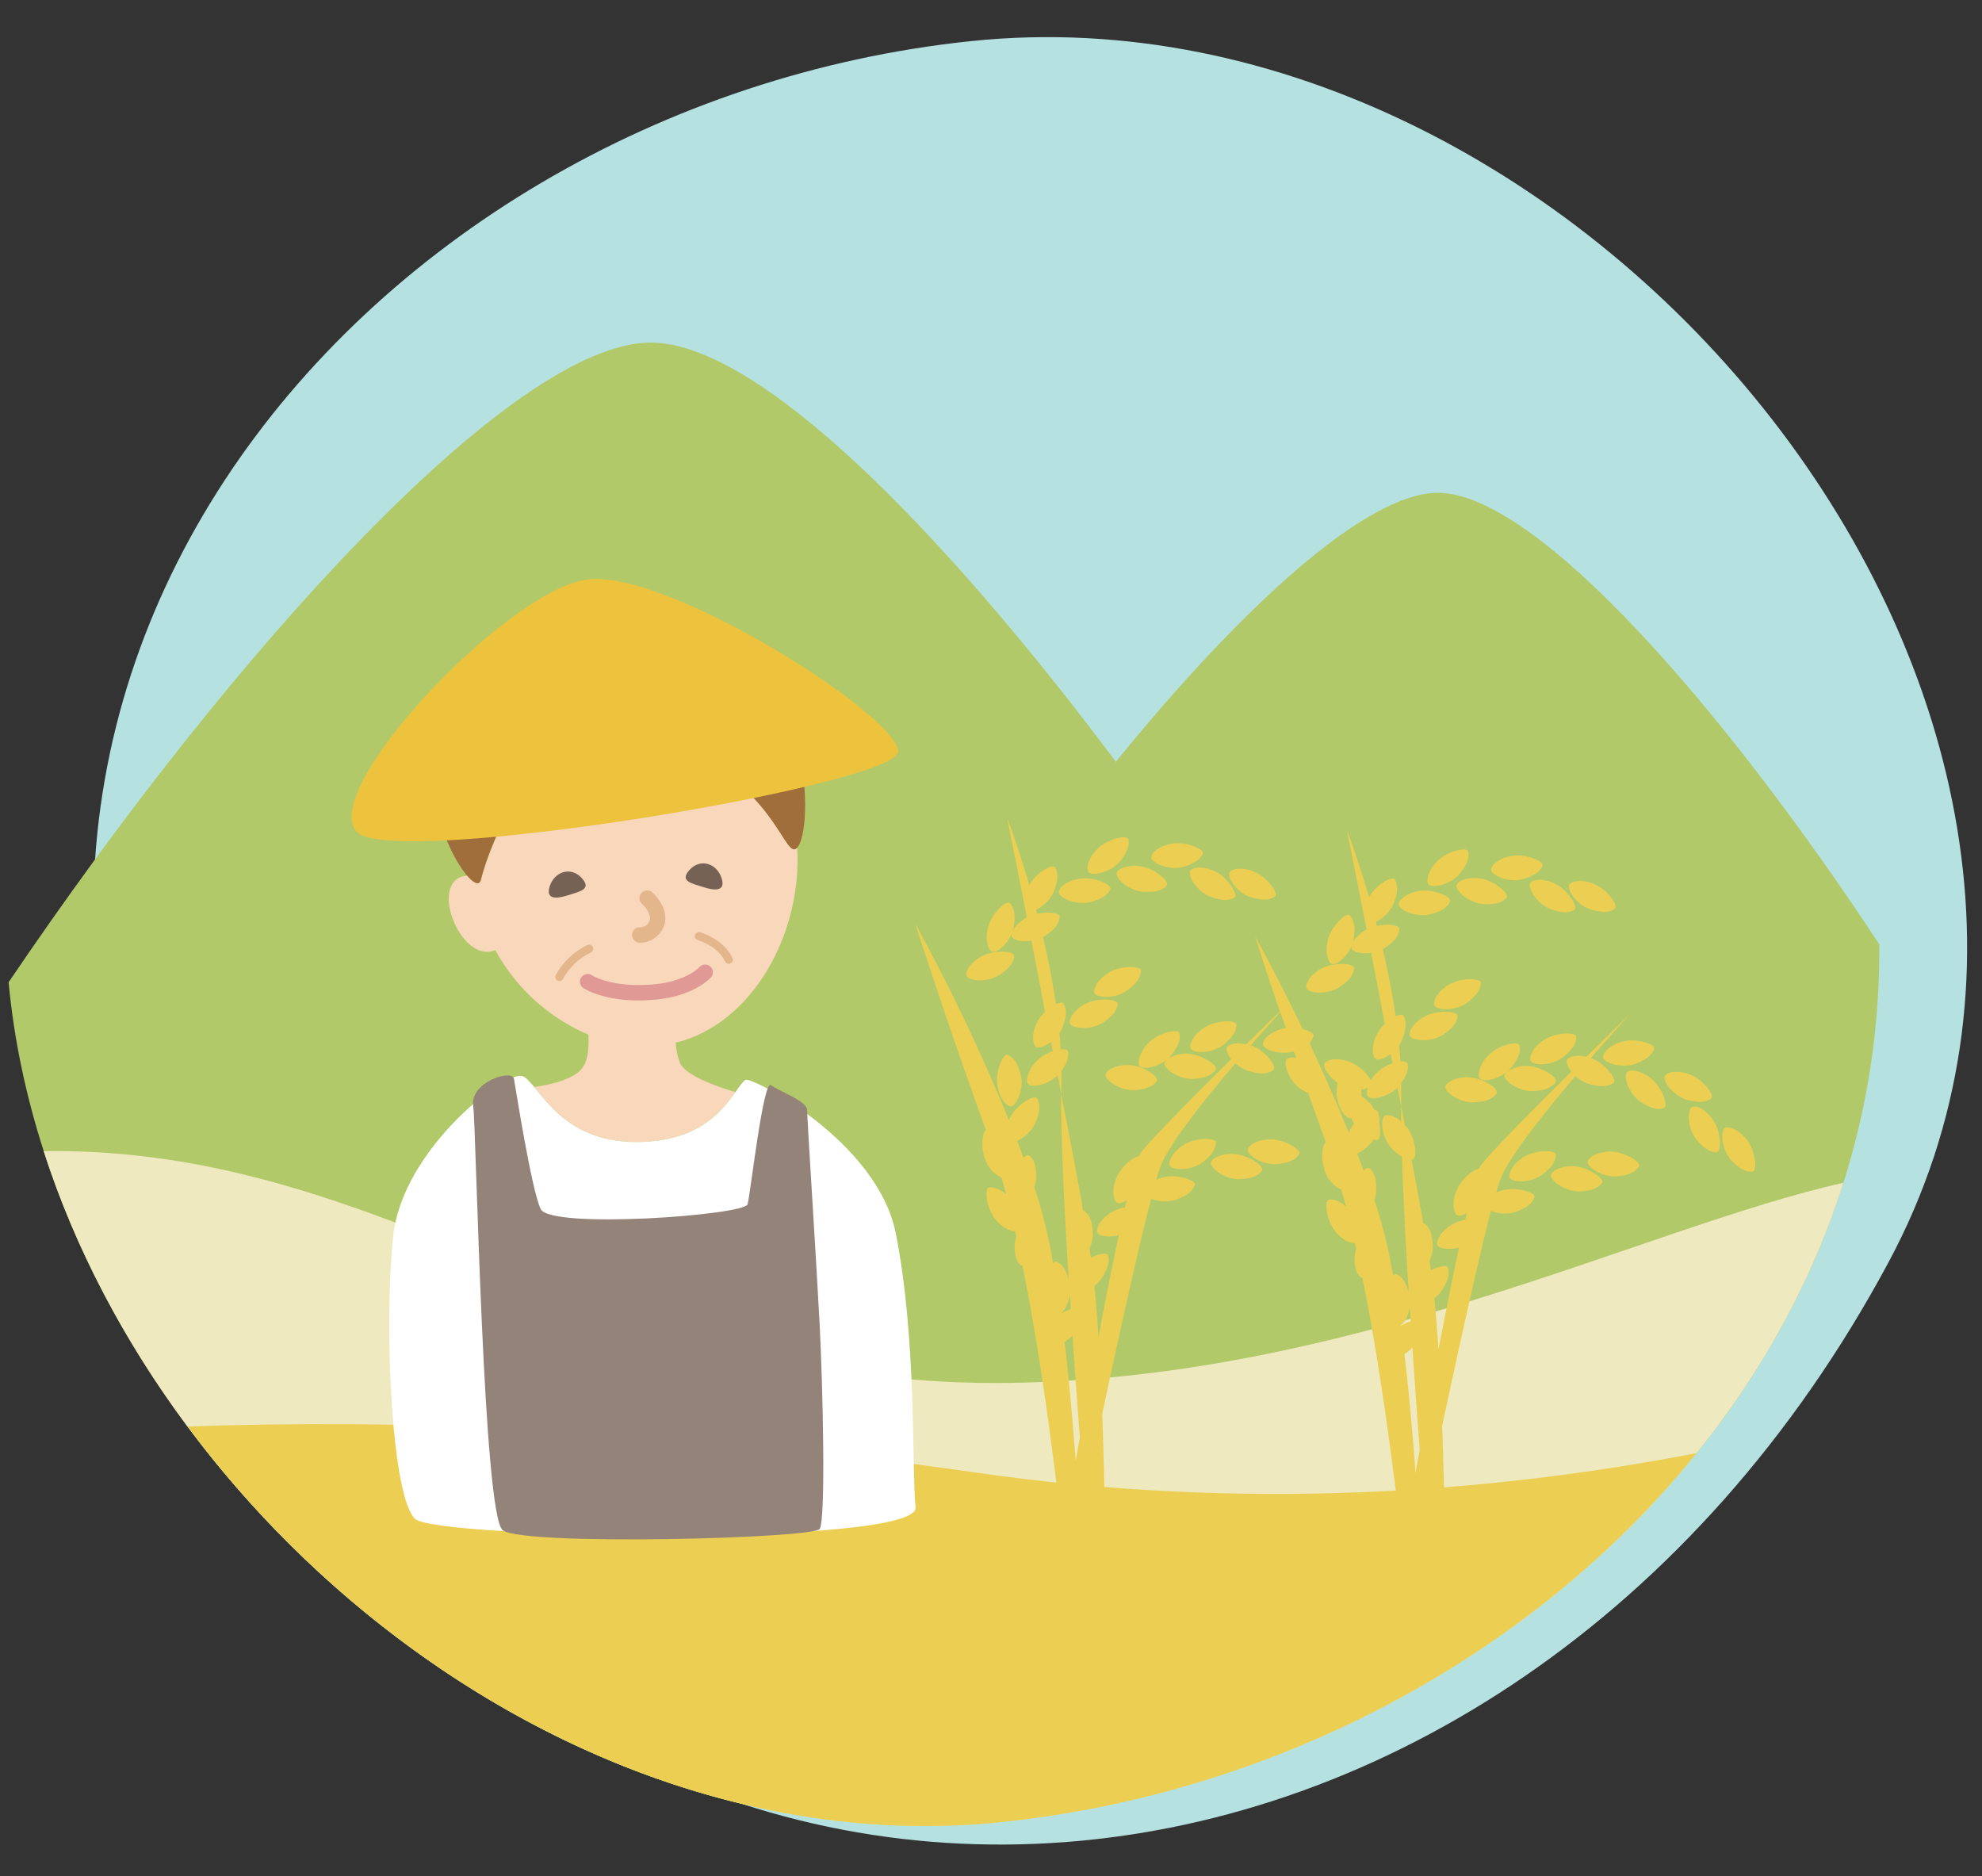 <svg xmlns="http://www.w3.org/2000/svg" viewBox="0 0 486 460"><rect x="0" y="0" width="486" height="460" fill="#333333" stroke="none"/><defs><style>.cls-1,.cls-10,.cls-11,.cls-9{fill:none;}.cls-2{fill:#b6e1e1;}.cls-3{fill:#b2c96a;}.cls-4{fill:#eee9be;}.cls-5{fill:#eccf52;}.cls-6{fill:#f8d7bb;}.cls-7{fill:#fff;}.cls-8{fill:#766255;}.cls-11,.cls-9{stroke:#e4b68b;}.cls-10,.cls-11,.cls-9{stroke-linecap:round;stroke-miterlimit:10;}.cls-10,.cls-9{stroke-width:3.77px;}.cls-10{stroke:#e09995;}.cls-11{stroke-width:2px;}.cls-12{fill:#a06e3b;}.cls-13{fill:#edc23d;}.cls-14{fill:#938379;}</style></defs><g id="レイヤー_2" data-name="レイヤー 2"><g id="contents"><path class="cls-1" d="M20.62,147.27C-52.31,283.18,94.51,462.42,245.49,446.7S521.94,282.92,428.92,122.38C329.4-49.38,114-26.81,20.62,147.27Z"/><path class="cls-2" d="M463.07,309.5C536,173.59,389.18-5.65,238.2,10.07S-38.25,173.85,54.77,334.39C154.29,506.15,369.66,483.58,463.07,309.5Z"/><path class="cls-3" d="M352.57,120.83c-17.67,0-48.36,28.31-78.95,65.93C230.57,129.28,185.78,84,159.55,84,125.61,84,56.68,160.11,2.11,240.83,12.57,352.68,127.76,459,245.49,446.7,361.14,434.67,461.82,345,460.8,231.5,423.14,174.29,376.9,120.83,352.57,120.83Z"/><path class="cls-4" d="M243.71,339.08c-95.37,0-147.77-58.12-233-56.84C41.37,377.37,142.46,457.43,245.49,446.7c94.89-9.87,179.7-72,206.53-156.71C402.78,301,329.54,339.08,243.71,339.08Z"/><path class="cls-5" d="M239,361c-77.7-11.22-143.23-13-193-11.26,46.2,62.06,122.31,105,199.51,97C313.31,439.65,376,405.87,416,356.27,365.7,366,305.22,370.56,239,361Z"/><path class="cls-6" d="M121.28,233l.16-.08a47,47,0,0,0,22.83,20.74c.16,2.83,0,5.83-1.25,7.84-1.81,3-7.78,4.41-12,5,3.87,4.67,10.09,13.48,25,13.48,15.28,0,21.12-7.69,24.32-12.22-5.21-1.56-12.44-4.22-13.65-7.26a18.26,18.26,0,0,1-1-4.87c18.68-4.52,31-26.53,29.8-47.83a1.47,1.47,0,0,1-.36.28c-3.05,1.52-5.79-16.39-31-25.91-14.2-5.35-29.58,4.35-31.4,4.52s-11.69,16.71-14.79,29c-.35,1.4-1.67.86-3.28-1C104.66,215.3,112.77,236.33,121.28,233Z"/><path class="cls-7" d="M128.27,263.9c3.88,1.94,8.81,16.1,27.74,16.1,20.08,0,23.86-13.29,26.77-15.23,1.42-.94,32.34,15,36.85,37.53,5.21,26.07,3.9,57.54,4.87,67.24s-116.81,7.76-122.63,2.91-7.82-47.3-5.46-69.39C98.7,281.59,124.39,262,128.27,263.9Z"/><path class="cls-8" d="M134.73,217.49c-.87,3,1.66,2.95,4.57,2s5.86-1.43,3.36-4.2C140,212.33,135.84,213.67,134.73,217.49Z"/><path class="cls-8" d="M177,215.49c.87,3-1.66,2.95-4.57,2s-5.86-1.43-3.36-4.2C171.73,210.33,175.88,211.67,177,215.49Z"/><path class="cls-9" d="M156.85,229.24A4.39,4.39,0,0,0,161,226.5c1.24-3.16-2.32-6.31-2.32-6.31"/><path class="cls-10" d="M144.09,240.68s5.38,3.61,16.62,2.52c8.71-.84,12.21-4.83,12.21-4.83"/><path class="cls-11" d="M144.47,232.61a16.36,16.36,0,0,0-7.3,6.92"/><path class="cls-11" d="M171.38,229.53s5.38,1.54,7.31,5.77"/><path class="cls-12" d="M196,184.28c-3.81-18-19.85-28.48-41.87-30.4,3.67-3.53,6.54-8.1,5-7.57-2.86,1-15.35,6.19-20.81,8.46-15.87,3.8-24.85,16.26-29.89,27.91-6.93,16,8.14,38.4,9.47,33.08,3.1-12.34,13-28.88,14.79-29s17.2-9.87,31.4-4.52c25.22,9.52,28,27.43,31,25.91C197.2,207.05,198.63,196.87,196,184.28Z"/><path class="cls-13" d="M87.66,204.08c-10.21-9.78,36.48-59.34,56.31-62s77.18,34.1,76.25,42.3S96.91,212.94,87.66,204.08Z"/><path class="cls-14" d="M123.33,375.22c-4.89-3.26-6.53-98.41-7.3-104.17s9.55-9,10-6.54,4.23,26.91,6.54,31.91,50,1.54,50.74-1.16,3.84-30.75,5.76-29.21,8.85,3.84,8.85,6.15,2.3,37.67,3.07,52.66,1.54,47.67,0,50S129.1,379.06,123.33,375.22Z"/><path class="cls-5" d="M260.27,265c0-.81,0-1.63,0-2.45,1.79-2.43,1.75-3.83,1.57-4.78-.08-.44-.78-.58-1.76-.46-.08-1.33-.18-2.67-.31-4a7.27,7.27,0,0,0,.76-1.43c1.33-3.44.78-4.89.28-5.82-.22-.4-1-.3-1.89.15-.82-5.66-1.94-11.24-3.17-16.46.17-.09.33-.19.5-.3,3.06-2,3.45-3.54,3.57-4.59s-2.73-1.41-5.49-.82c-.09-.32-.17-.64-.26-1a9.12,9.12,0,0,0,4.36-4.54c1.34-3.42.8-4.88.29-5.81s-3.8.79-5.73,3.38a10.61,10.61,0,0,0-.6.94c-2.86-9.77-5.4-16.36-5.4-16.36s2.39,11.94,4.81,24.27c-2.3,1.22-3.8,3.23-3.72,4.49.06,1,2.39,1.6,4.83,1.22,1.06,5.44,2.05,10.59,2.76,14.44.17.93.37,1.95.58,3a11.18,11.18,0,0,0-1.16,1.32c-1.92,2.6-2.17,5.94-1.23,7.12.55.68,2.24.14,3.83-1.08.15.75.31,1.51.46,2.3a11.34,11.34,0,0,0-2.81,1.44c-2.62,1.87-3.91,5-3.38,6.38s4.91.55,7.37-1.92c.3,1.49.6,3,.91,4.56C260.24,267.11,260.25,266,260.27,265Z"/><path class="cls-5" d="M245.11,239c3.06-2,3.45-3.54,3.57-4.6s-3.57-1.53-6.63-.51-5.2,3.6-5.11,5.11S242.05,241.05,245.11,239Z"/><path class="cls-5" d="M267.35,221.17c3.57-.92,4.43-2.21,4.89-3.16s-2.87-2.62-6.1-2.67-6.09,1.69-6.5,3.14S263.79,222.09,267.35,221.17Z"/><path class="cls-5" d="M273.91,213.79c-.83,1.26,2.87,4.68,6.55,4.87s4.89-.79,5.61-1.56-1.95-3.36-5-4.37S274.73,212.52,273.91,213.79Z"/><path class="cls-5" d="M292.06,213.27c-1.17,1,1.34,5.33,4.8,6.61s4.89.71,5.81.19-.86-3.79-3.48-5.67S293.22,212.31,292.06,213.27Z"/><path class="cls-5" d="M248.6,227.21c.58-3.64-.26-4.94-.95-5.74s-3.55,1.58-4.88,4.52-.89,6.26.28,7.22S248,230.84,248.6,227.21Z"/><path class="cls-5" d="M274.6,211.21c2.33-2.85,2.26-4.4,2.07-5.44s-3.86-.41-6.49,1.46-3.92,5-3.38,6.38S272.28,214.06,274.6,211.21Z"/><path class="cls-5" d="M290.06,212.55c3.55-1,4.4-2.26,4.85-3.22s-2.91-2.59-6.14-2.59-6.07,1.76-6.46,3.22S286.51,213.52,290.06,212.55Z"/><path class="cls-5" d="M306.81,220c3.52,1.06,4.93.4,5.82-.18s-1.1-3.73-3.84-5.44-6.09-1.71-7.19-.67S303.28,219,306.81,220Z"/><path class="cls-5" d="M278.27,267.26c3.68-.25,4.76-1.36,5.39-2.21s-2.34-3.11-5.5-3.75-6.3.53-7,1.89S274.6,267.5,278.27,267.26Z"/><path class="cls-5" d="M285.61,260.43c-.66,1.35,3.42,4.31,7.09,4.07s4.76-1.36,5.39-2.21-2.34-3.11-5.51-3.75a8.31,8.31,0,0,0-6.29,1.11,6.72,6.72,0,0,0,.88-.89c2.32-2.87,2.24-4.41,2-5.45s-3.87-.4-6.49,1.49-3.88,5-3.34,6.4c.46,1.22,4.24.64,6.74-1.4A2.25,2.25,0,0,0,285.61,260.43Z"/><path class="cls-5" d="M303.17,251.23c0-1.06-3.69-1.21-6.65.08s-4.86,4-4.63,5.53,5.26,1.59,8.13-.72S303.15,252.28,303.17,251.23Z"/><path class="cls-5" d="M304,283.15c-3.14-.73-6.31.36-7,1.69s3.3,4.41,7,4.26,4.79-1.22,5.44-2.06S307.19,283.87,304,283.15Z"/><path class="cls-5" d="M291.49,280.08c-3,1.23-4.93,4-4.73,5.45s5.24,1.67,8.15-.58,3.19-3.78,3.23-4.84S294.47,278.84,291.49,280.08Z"/><path class="cls-5" d="M312.91,279.47c-3.19-.53-6.28.76-6.9,2.13s3.57,4.19,7.23,3.81,4.7-1.52,5.3-2.4S316.09,280,312.91,279.47Z"/><path class="cls-5" d="M262.29,250.67c.09,1.51,5.1,2.07,8.17.05s3.47-3.53,3.6-4.58-3.57-1.55-6.63-.54S262.21,249.17,262.29,250.67Z"/><path class="cls-5" d="M244.48,264.73c0,3.23,1.68,6.1,3.13,6.5s3.61-4.14,2.69-7.71-2.2-4.43-3.16-4.89S244.52,261.5,244.48,264.73Z"/><path class="cls-5" d="M276.47,242.78c2.94-2.21,3.24-3.74,3.3-4.79s-3.66-1.32-6.66-.13-5,3.9-4.8,5.4S273.53,245,276.47,242.78Z"/><path class="cls-5" d="M328.45,242c3.06-2,3.45-3.54,3.57-4.6s-3.57-1.53-6.64-.51-5.19,3.6-5.1,5.11S325.38,244.05,328.45,242Z"/><path class="cls-5" d="M350.69,224.17c3.57-.92,4.43-2.21,4.89-3.16s-2.87-2.62-6.1-2.67-6.09,1.69-6.5,3.14S347.13,225.09,350.69,224.17Z"/><path class="cls-5" d="M357.24,216.79c-.82,1.26,2.88,4.68,6.56,4.87s4.88-.79,5.61-1.56-2-3.36-5-4.37S358.07,215.52,357.24,216.79Z"/><path class="cls-5" d="M375.4,216.27c-1.17,1,1.34,5.33,4.8,6.61s4.89.71,5.81.19-.86-3.79-3.48-5.67S376.56,215.31,375.4,216.27Z"/><path class="cls-5" d="M331.94,230.21c.58-3.64-.26-4.94-.95-5.74s-3.55,1.58-4.88,4.52-.89,6.26.28,7.22S331.35,233.84,331.94,230.21Z"/><path class="cls-5" d="M357.94,214.21c2.33-2.85,2.26-4.4,2.07-5.44s-3.86-.41-6.49,1.46-3.92,5-3.39,6.38S355.61,217.06,357.94,214.21Z"/><path class="cls-5" d="M373.4,215.55c3.55-1,4.4-2.26,4.85-3.22s-2.91-2.59-6.14-2.59S366,211.5,365.65,213,369.85,216.52,373.4,215.55Z"/><path class="cls-5" d="M390.15,223c3.52,1.06,4.93.4,5.81-.18s-1.1-3.73-3.84-5.44-6.08-1.71-7.18-.67S386.62,222,390.15,223Z"/><path class="cls-5" d="M361.61,270.26c3.68-.25,4.76-1.36,5.39-2.21s-2.34-3.11-5.5-3.75-6.3.53-7,1.89S357.94,270.5,361.61,270.26Z"/><path class="cls-5" d="M369,263.43c-.66,1.35,3.41,4.31,7.09,4.07s4.76-1.36,5.38-2.21-2.33-3.11-5.5-3.75a8.31,8.31,0,0,0-6.29,1.11,6.72,6.72,0,0,0,.88-.89c2.31-2.87,2.24-4.41,2-5.45s-3.87-.4-6.49,1.49-3.88,5-3.34,6.4c.46,1.22,4.24.64,6.74-1.4A2.25,2.25,0,0,0,369,263.43Z"/><path class="cls-5" d="M399.14,262.72c-1.34.69.17,5.49,3.26,7.49S407,272,408,271.65s0-3.89-2.18-6.29S400.49,262,399.14,262.72Z"/><path class="cls-5" d="M415.14,271.31c-1.48.25-1.48,5.29.87,8.12s3.9,3.05,4.95,3.06,1.15-3.72-.2-6.65S416.63,271.05,415.14,271.31Z"/><path class="cls-5" d="M386.51,254.23c0-1.06-3.69-1.21-6.65.08s-4.86,4-4.63,5.53,5.26,1.59,8.13-.72S386.49,255.28,386.51,254.23Z"/><path class="cls-5" d="M393.07,259c-.25,1.49,4.52,3.12,8,1.81s4.15-2.7,4.5-3.69-3.14-2.29-6.36-2S393.31,257.54,393.07,259Z"/><path class="cls-5" d="M419.58,269.31c.86-.61-1.23-3.69-4-5.3s-6.15-1.49-7.21-.42,1.87,5.17,5.43,6.1S418.71,269.92,419.58,269.31Z"/><path class="cls-5" d="M429.09,280.62c-1.53-2.84-4.43-4.51-5.9-4.16s-1.15,5.37,1.38,8.05,4.08,2.8,5.14,2.74S430.61,283.47,429.09,280.62Z"/><path class="cls-5" d="M370,291.58a9.25,9.25,0,0,0-3.1.8,33.39,33.39,0,0,1,1.31-4c2.6-5.72,10.75-15.93,18.13-24.58a8.56,8.56,0,0,0,3.45,2c3.55,1,4.94.29,5.82-.3s-1.18-3.71-4-5.36a9.05,9.05,0,0,0-1.56-.71c5.47-6.27,9.78-10.91,9.78-10.91s-4.74,4.6-10.84,10.59c-2-.46-3.84-.22-4.58.52-.54.52-.1,1.81.92,3.09-9.3,9.2-20,20-22.26,23.07a4.07,4.07,0,0,0-.4.77c-1.15.11-3.47,1.83-4.86,4.05-1.7,2.74-1.7,6.09-.67,7.19.44.46,1.44.23,2.53-.45-.13.56-.27,1.13-.4,1.71a10.74,10.74,0,0,0-2.06.59c-3,1.2-5,3.9-4.8,5.39.13,1.09,2.78,1.51,5.36.83-1.59,7.4-3.33,16.13-5.05,25-.29-4.5-.63-8.8-1-12.58a7.86,7.86,0,0,0,1.79-1.85c2-3.06,1.82-4.6,1.53-5.61-.21-.75-2.18-.42-4.18.63-.11-.76-.23-1.54-.35-2.33a8.32,8.32,0,0,0,.82-3.6c-.08-3.68-1.14-4.81-2-5.48A.45.45,0,0,0,349,300c-.87-5.07-1.87-10.44-2.89-15.78h.25c1.06-.06.9-3.78-.62-6.63a9.36,9.36,0,0,0-1.27-1.78q-.45-2.32-.9-4.59c0,1.18,0,2.42,0,3.72-1.35-1.16-2.83-1.73-3.75-1.51-1.47.34-1.15,5.37,1.38,8.05a11.4,11.4,0,0,0,2.57,2.11c.32,9.87.94,21.56,1.65,33.26-.85-3.14-2-4-2.94-4.41-.25-.13-.57,0-.89.37a121,121,0,0,0-4.14-17.27l-.46-1.32a7.91,7.91,0,0,0,.44-2.15c.17-3.67-.81-4.88-1.59-5.6-.29-.27-.85-.05-1.48.5-.52-1.39-1.05-2.78-1.58-4.15a9.53,9.53,0,0,0,4-3.44,4.41,4.41,0,0,0,.85.08c.77,0,1-2,.57-4.21a4.48,4.48,0,0,0-.48-2.83.62.62,0,0,0-.64-.25,8.75,8.75,0,0,0-3.24-3.36,7.52,7.52,0,0,0-.07-1.71,4.65,4.65,0,0,0,1.59-.34,3.18,3.18,0,0,0-.06,1.82c.5,1.33,4.91.55,7.37-1.92.3,1.49.6,3,.91,4.56,0-1.14,0-2.23,0-3.25,0-.81,0-1.63,0-2.45,1.79-2.43,1.74-3.83,1.57-4.78-.08-.44-.78-.58-1.76-.46-.08-1.33-.19-2.67-.31-4a7.27,7.27,0,0,0,.76-1.43c1.33-3.44.78-4.89.27-5.82-.22-.4-1-.3-1.88.15-.82-5.66-1.94-11.24-3.17-16.46a4.94,4.94,0,0,0,.49-.3c3.07-2,3.46-3.54,3.58-4.59s-2.73-1.41-5.5-.82c-.08-.32-.16-.64-.25-1a9.16,9.16,0,0,0,4.36-4.54c1.34-3.42.8-4.88.29-5.81s-3.8.79-5.73,3.38a10.61,10.61,0,0,0-.6.94c-2.86-9.77-5.4-16.36-5.4-16.36s2.39,11.94,4.8,24.27c-2.29,1.22-3.79,3.23-3.71,4.49.06,1,2.38,1.6,4.83,1.22,1.06,5.44,2.05,10.59,2.76,14.44.17.93.37,1.95.58,3a11.18,11.18,0,0,0-1.16,1.32c-1.92,2.6-2.18,5.94-1.23,7.12.55.68,2.24.14,3.83-1.08.15.75.3,1.51.46,2.3a11.34,11.34,0,0,0-2.81,1.44,9.2,9.2,0,0,0-2.51,2.73,10.77,10.77,0,0,0-4-3.95c-2.8-1.61-6.15-1.49-7.21-.42-.81.82.71,3.41,3.07,5a10.89,10.89,0,0,0-.26,2.14c0,3.23,1.69,6.1,3.14,6.5a.81.81,0,0,0,.46,0,9.2,9.2,0,0,0,.69,1.41,1.15,1.15,0,0,1-.14.17,9.28,9.28,0,0,0-1.16,2c-3.22-7.94-6.56-15.41-9.65-22a4.31,4.31,0,0,0,1-1.68c.22-.61-1-1.31-2.65-1.71q-1.69-3.52-3.24-6.62l.22-.24-.23.22c-4.92-9.88-8.42-16.09-8.42-16.09s2.37,7.41,6.07,18.38c-2,1.92-4.9,4.78-8.26,8.08-2-.46-3.83-.22-4.58.52-.54.52-.09,1.81.92,3.09-9.3,9.2-20,20-22.26,23.07a4.07,4.07,0,0,0-.4.77c-1.15.11-3.47,1.83-4.85,4.05-1.71,2.74-1.71,6.09-.68,7.19.44.46,1.44.23,2.53-.45-.13.56-.26,1.13-.4,1.71a11,11,0,0,0-2.06.59c-3,1.2-5,3.9-4.8,5.39.13,1.09,2.79,1.51,5.36.83-1.59,7.4-3.33,16.13-5,25-.29-4.5-.63-8.8-1-12.58a7.86,7.86,0,0,0,1.79-1.85c2-3.06,1.82-4.6,1.53-5.61-.21-.75-2.18-.42-4.18.63-.11-.76-.23-1.54-.35-2.33a8.32,8.32,0,0,0,.82-3.6c-.08-3.68-1.13-4.81-2-5.48a.43.43,0,0,0-.35-.09c-1.61-9.27-3.6-19.51-5.44-28.79,0,11.36.82,28.5,1.88,45.63-.86-3.14-2.05-4-2.95-4.41-.25-.13-.57,0-.89.37a121,121,0,0,0-4.14-17.27l-.46-1.32a7.55,7.55,0,0,0,.44-2.15c.17-3.67-.81-4.88-1.59-5.6-.29-.27-.85-.05-1.48.5-.52-1.39-1.05-2.78-1.58-4.15a9.19,9.19,0,0,0,4.57-4.59c1.37-3.42.84-4.87.35-5.81s-3.82.76-5.77,3.33a9.7,9.7,0,0,0-1.16,2,468,468,0,0,0-22.93-48.11s7.86,24.56,17.31,50.55c-.87.46-1.26,3.76-.4,6.57a8,8,0,0,0,4.21,5.07c.38,1.34.75,2.7,1.12,4.1-2-1.69-3.25-1.75-4.16-1.69-1.06.08-.83,3.8.76,6.62,1.46,2.6,4.07,4.15,5.61,4.07l.3,1.34c-.93,3-.12,6.19,1.13,7a.69.69,0,0,0,.37.1c4.63,22.81,7.75,48.24,9.8,65.28-.47,2.63-.73,4.14-.73,4.14l2.46-2.73,2.55-.31s-.05-1.19-.16-3.3c.26-1.23.69-3.31,1.26-6.05.27,3.34.43,5.26.43,5.26l4.6-1s-.15-11.34-.65-24.91c3.86-18.06,8.77-40.42,12-52.75a9.16,9.16,0,0,0,6.1.23c3.47-1.24,4.21-2.6,4.58-3.59s-3.09-2.35-6.31-2.1a9.3,9.3,0,0,0-3.11.8,31.2,31.2,0,0,1,1.32-4c2.59-5.72,10.74-15.93,18.12-24.58a8.53,8.53,0,0,0,3.46,2c3.54,1,4.93.29,5.81-.3s-1.18-3.71-4-5.36a9.05,9.05,0,0,0-1.56-.71c2.91-3.34,5.5-6.21,7.27-8.17l1.34,3.94c-3,.46-5.39,2.35-5.62,3.77s4.17,3,7.57,1.93l.57,1.65a3.27,3.27,0,0,0-2.06.11c-1.35.69.16,5.49,3.25,7.49a14.19,14.19,0,0,0,1.81,1c1.38,3.93,2.83,8,4.31,12.06-.87.46-1.26,3.76-.4,6.57a8,8,0,0,0,4.2,5.07c.39,1.34.76,2.7,1.13,4.1-2-1.69-3.26-1.75-4.16-1.69-1.06.08-.83,3.8.76,6.62,1.46,2.6,4.06,4.15,5.61,4.07.1.44.19.89.29,1.34-.92,3-.11,6.19,1.14,7a.69.69,0,0,0,.37.1c4.63,22.81,7.75,48.24,9.8,65.28-.47,2.63-.73,4.14-.73,4.14l2.46-2.73,2.55-.31s-.05-1.19-.16-3.3c.25-1.23.69-3.31,1.26-6.05.27,3.34.43,5.26.43,5.26l4.6-1s-.15-11.34-.65-24.91c3.86-18.06,8.77-40.42,11.95-52.75a9.16,9.16,0,0,0,6.1.23c3.47-1.24,4.21-2.6,4.58-3.59S373.21,291.33,370,291.58ZM262.34,317.43c.07,1.18.15,2.35.22,3.52a11.64,11.64,0,0,0-2.39,1.13c0-.05,0-.1,0-.15C261.06,321.38,262,319.52,262.34,317.43Zm1.41,40.72c-.61-8.44-1.49-18.83-2.71-29.15a8.9,8.9,0,0,0,1.95-1.63c.61,9.15,1.25,17.83,1.8,25.1C264.43,354.43,264.08,356.33,263.75,358.15Zm81.93-37.72c.07,1.18.15,2.35.22,3.52a11.64,11.64,0,0,0-2.39,1.13l0-.15C344.4,324.38,345.37,322.52,345.68,320.43Zm1.41,40.72c-.61-8.44-1.49-18.83-2.71-29.15a8.9,8.9,0,0,0,1.95-1.63c.61,9.15,1.25,17.83,1.8,25.1C347.77,357.43,347.42,359.33,347.09,361.15Z"/><path class="cls-5" d="M387.38,286.15c-3.14-.73-6.31.36-7,1.69s3.3,4.41,7,4.26,4.8-1.22,5.45-2.06S390.53,286.87,387.38,286.15Z"/><path class="cls-5" d="M374.83,283.08c-3,1.23-4.93,4-4.73,5.45s5.24,1.67,8.15-.58,3.19-3.78,3.23-4.84S377.81,281.84,374.83,283.08Z"/><path class="cls-5" d="M396.25,282.47c-3.19-.53-6.28.76-6.9,2.13s3.56,4.19,7.23,3.81,4.7-1.52,5.3-2.4S399.43,283,396.25,282.47Z"/><path class="cls-5" d="M345.63,253.67c.09,1.51,5.1,2.07,8.17.05s3.47-3.53,3.6-4.58-3.57-1.55-6.64-.54S345.55,252.17,345.63,253.67Z"/><path class="cls-5" d="M359.81,245.78c2.94-2.21,3.24-3.74,3.3-4.79s-3.66-1.32-6.66-.13-5,3.9-4.8,5.4S356.87,248,359.81,245.78Z"/><rect class="cls-1" width="486" height="460"/></g></g></svg>
